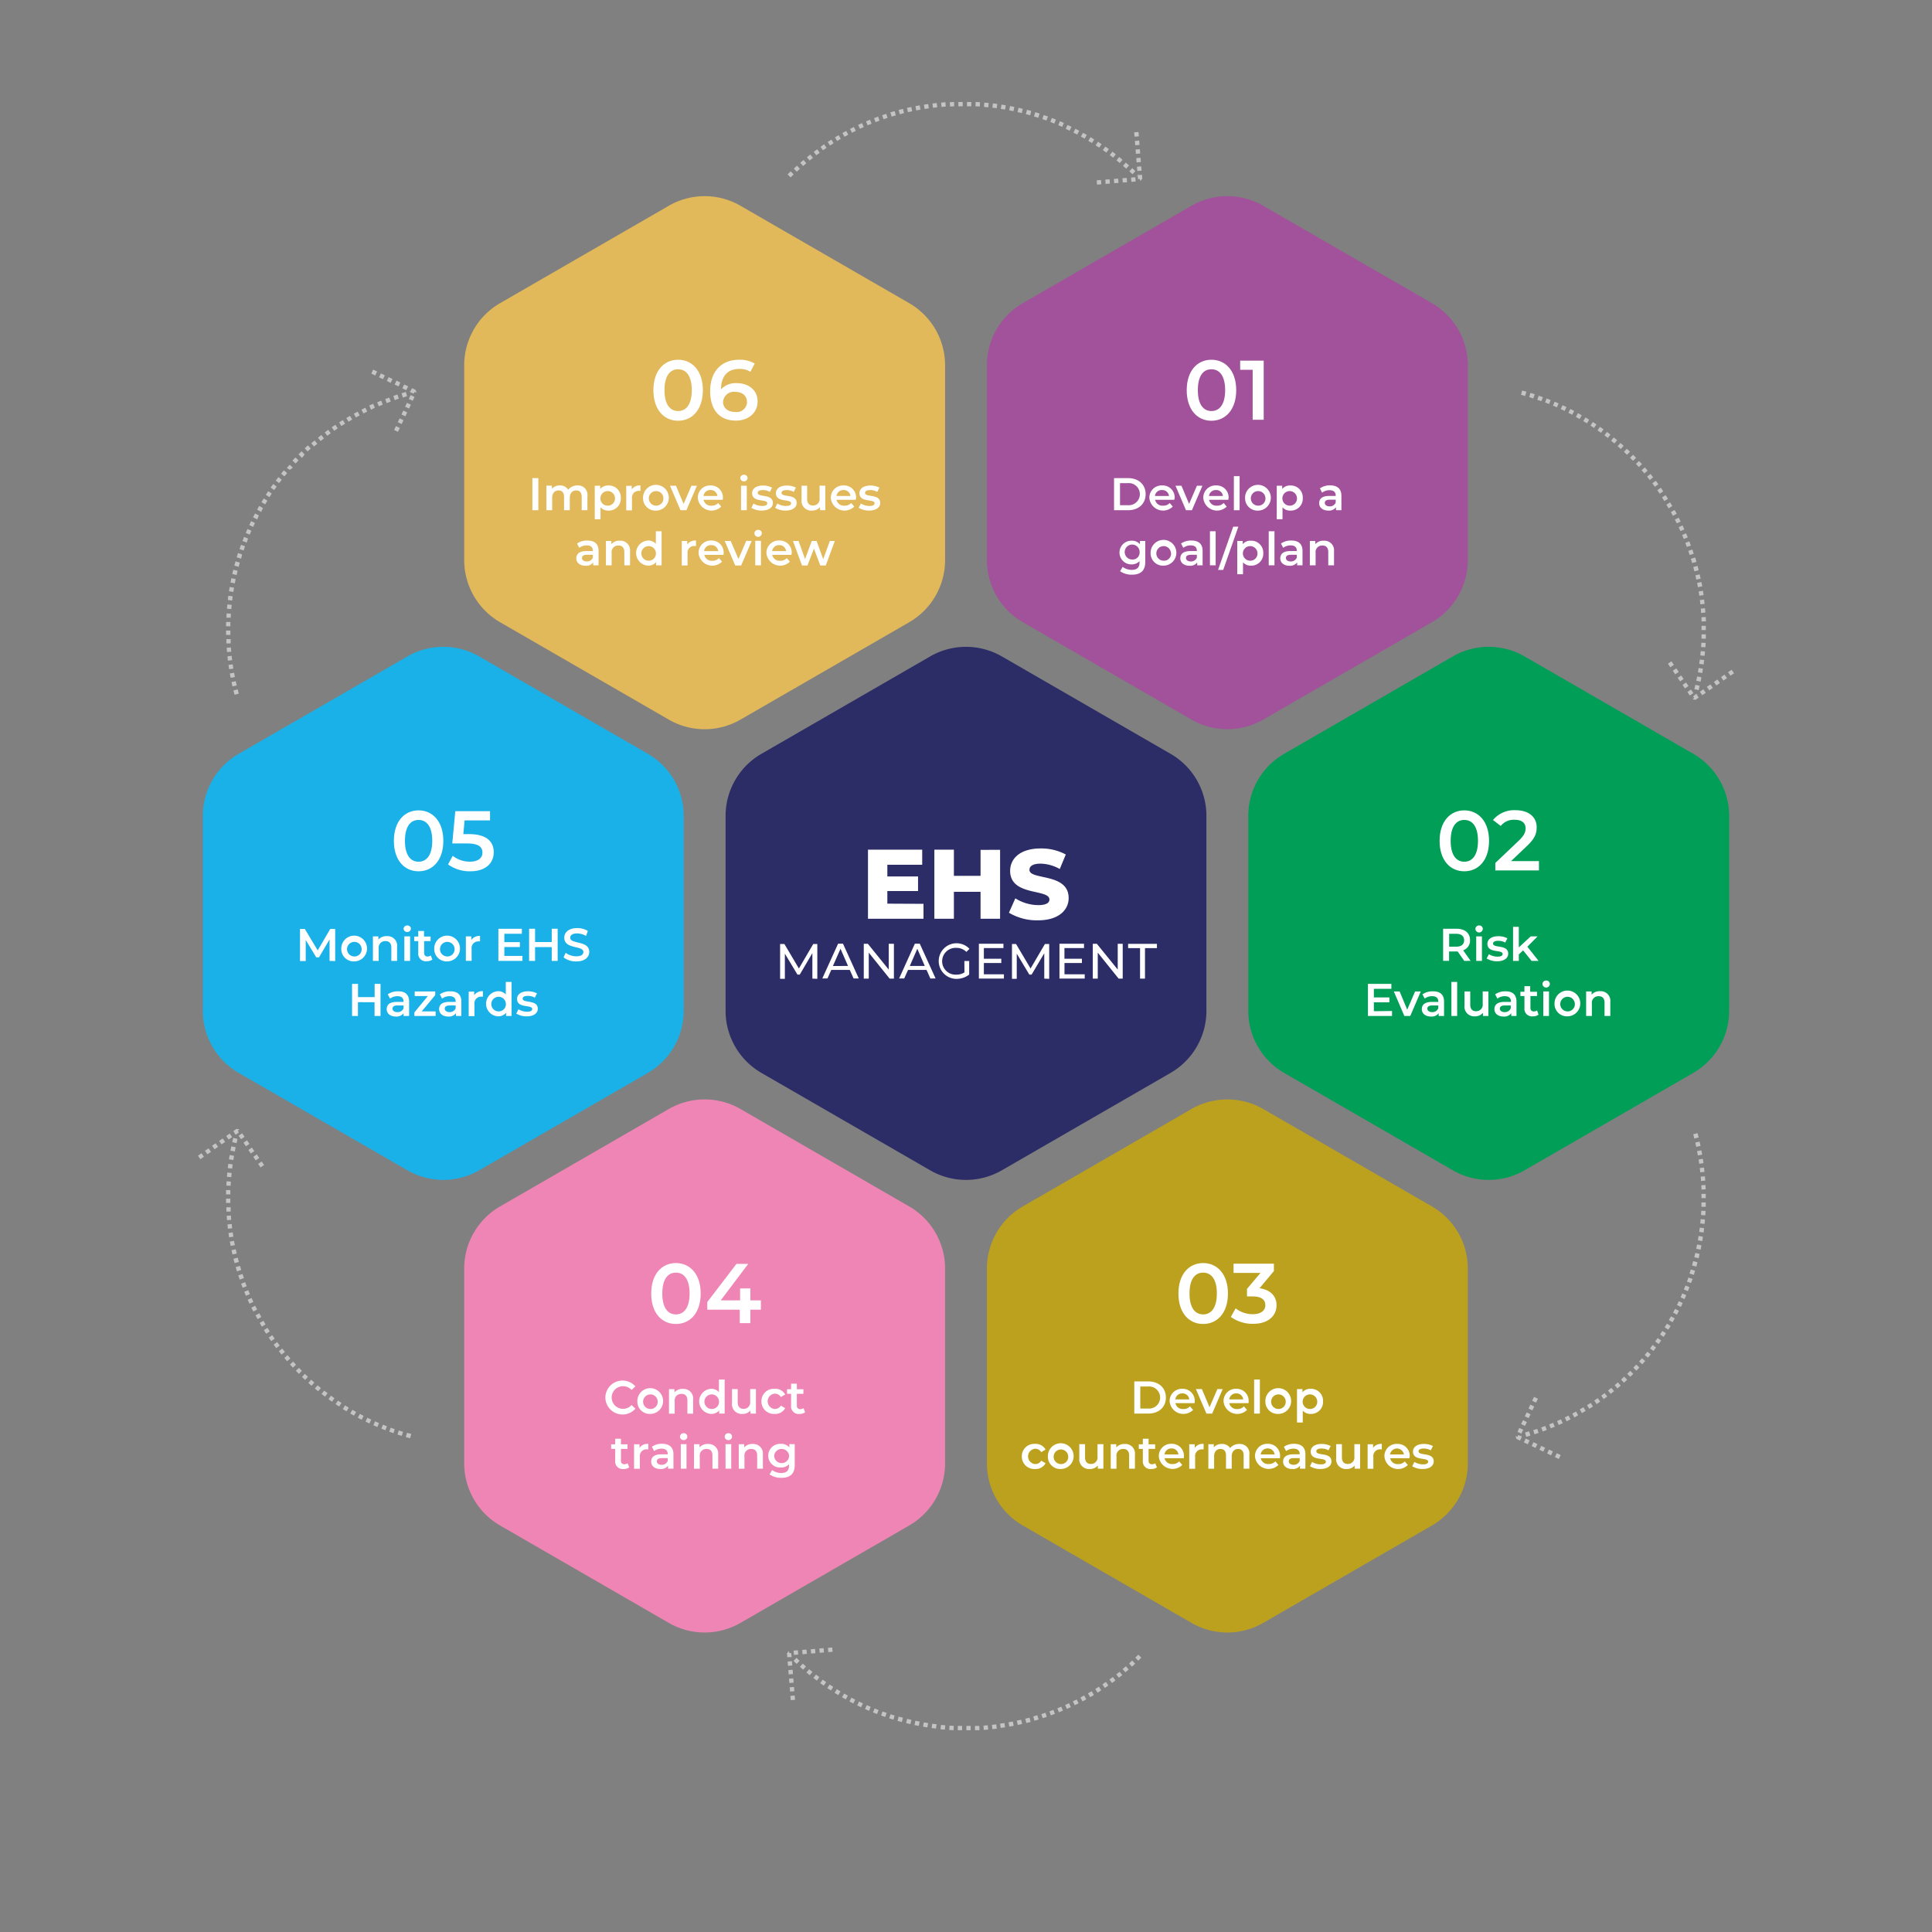 <svg id="Layer_1" data-name="Layer 1" xmlns="http://www.w3.org/2000/svg" viewBox="0 0 450 450"><rect x="0" y="0" width="450" height="450" fill="#808080" stroke="none"/><defs><style>.cls-1{fill:#2c2c67;}.cls-2{fill:#c4c4c4;}.cls-3{fill:#e1b85a;}.cls-4{fill:#009e57;}.cls-5{fill:#bca11f;}.cls-6{fill:#ef85b4;}.cls-7{fill:#19b1e8;}.cls-8{fill:#a1529a;}.cls-9{fill:#fff;}</style></defs><path class="cls-1" d="M216.64,152.9l-39.29,22.68A16.7,16.7,0,0,0,169,190.06v45.36a16.73,16.73,0,0,0,8.35,14.48l39.29,22.68a16.7,16.7,0,0,0,16.72,0l39.29-22.68A16.73,16.73,0,0,0,281,235.42V190.06a16.7,16.7,0,0,0-8.35-14.48L233.36,152.9A16.7,16.7,0,0,0,216.64,152.9Z"/><path class="cls-2" d="M92.7,100.58l-.91-.43.43-.9.91.43Zm.86-1.81-.91-.43.43-.9.9.43Zm.85-1.8-.9-.43.43-.91.9.43Zm.86-1.81-.91-.43.43-.9.91.43Zm.86-1.81-.91-.43.43-.9.9.43Zm.22-1.65-.82-.39.43-.9.82.39.24.66-.47-.17Zm-1.72-.82-.91-.43.43-.9.91.43ZM92.82,90l-.9-.43.43-.91.9.43ZM91,89.17l-.9-.43.43-.9.9.43Zm-1.8-.86-.91-.43.43-.9.91.43Zm-1.81-.85L86.49,87l.43-.91.91.43Z"/><path class="cls-2" d="M54.63,161.82c-.09-.32-.17-.65-.26-1l1-.25c.08.33.17.65.25,1Zm-.49-1.95c-.08-.33-.15-.66-.22-1l1-.21.21,1Zm-.42-2c-.07-.33-.13-.66-.19-1l1-.17.18,1Zm-.35-2c-.06-.33-.11-.67-.15-1l1-.14c0,.33.09.65.14,1Zm-.29-2c0-.33-.08-.67-.11-1l1-.11c0,.33.07.66.12,1Zm-.21-2c0-.33-.06-.67-.08-1l1-.07c0,.33.05.66.08,1Zm-.14-2c0-.33,0-.67,0-1l1,0c0,.33,0,.66,0,1Zm-.07-2c0-.33,0-.67,0-1h1c0,.33,0,.66,0,1Zm1-2-1,0,0-1,1,0Zm.07-2-1,0,.06-1,1,.07Zm.14-2-1-.09c0-.33.06-.67.1-1l1,.1Zm.2-2-1-.12c0-.34.08-.67.13-1l1,.14C54.14,139.29,54.1,139.62,54.06,140Zm.28-2-1-.16c0-.33.11-.66.16-1l1,.17C54.44,137.33,54.39,137.66,54.34,138Zm.34-2-1-.2c.06-.33.13-.65.2-1l1,.2C54.81,135.39,54.74,135.71,54.68,136Zm.41-1.94-1-.23c.07-.33.15-.65.23-1l1,.24C55.24,133.45,55.16,133.78,55.09,134.1Zm.48-1.92-1-.26.27-1,1,.27C55.74,131.54,55.65,131.86,55.57,132.18Zm.55-1.91-1-.29.3-1,.95.31C56.31,129.64,56.21,130,56.12,130.27Zm.61-1.88-.95-.33c.11-.32.22-.63.34-1l.94.34Zm.68-1.86-.94-.36.37-.94.93.38C57.64,125.91,57.52,126.22,57.41,126.53Zm.74-1.84-.92-.39c.13-.31.26-.61.4-.92l.91.41Zm.8-1.8-.9-.43.43-.91.9.44Zm.87-1.78-.89-.46.47-.89.88.47C60.12,120.52,60,120.81,59.82,121.11Zm.93-1.75-.87-.49c.16-.29.32-.58.49-.87l.87.5C61.07,118.78,60.91,119.07,60.75,119.36Zm1-1.72-.86-.51c.18-.29.35-.58.53-.86l.85.52Zm1-1.68-.84-.54c.18-.29.36-.57.55-.84l.83.55Zm1.1-1.65-.82-.57.59-.83.81.59Zm1.17-1.61-.8-.6.61-.8.79.61Zm1.22-1.57-.78-.63.64-.78.77.64Zm1.27-1.53L66.8,109c.22-.26.44-.51.67-.76l.74.67Zm1.33-1.48-.73-.67.69-.74.72.69Zm1.38-1.42-.71-.71.72-.71.7.72C70.73,106.23,70.49,106.46,70.26,106.7Zm1.42-1.39-.68-.73.74-.68.68.74ZM73.16,104l-.66-.75.77-.66.64.77Zm1.52-1.27-.63-.78.79-.63.61.79Zm1.56-1.23-.6-.79.81-.61.59.81Zm1.61-1.16-.58-.82.84-.58.55.83Zm1.64-1.11L79,98.37l.85-.54.53.85Zm1.69-1-.52-.86.87-.51.5.86Zm1.71-1-.48-.87.89-.48.47.88Zm1.76-.93-.46-.89.9-.45.44.9Zm1.78-.86L86,94.46l.91-.42.41.91Zm1.81-.81-.39-.92.93-.39.38.93Zm1.84-.74-.36-.94.94-.35.35.94Zm1.86-.68-.32-1,.95-.32.32.95Zm1.89-.62-.3-1,1-.29.28,1ZM95.75,92l-.28-1,.07,0Z"/><path class="cls-2" d="M60.69,271.92l-.57-.82.83-.57.56.82Zm-1.13-1.64-.57-.83.82-.57.57.83ZM46.68,270l-.57-.82.82-.57.57.82Zm1.64-1.14-.57-.82.83-.57.56.82Zm10.1-.18-.57-.82.82-.57.57.82Zm-8.45-1-.57-.82.82-.57.57.83Zm7.31-.69-.57-.82.83-.57.56.83Zm-5.67-.44-.57-.82.83-.57.57.82Zm1.65-1.14-.57-.82.82-.57.57.82Zm2.88-.06-.56-.82.82-.57.57.82Zm-1.24-1.07-.56-.83.75-.52.69.13-.39.32.26.38Z"/><path class="cls-2" d="M95.52,335l-1-.27.28-1,1,.26Zm-1.94-.56-1-.3.3-.95,1,.3Zm-1.92-.62-1-.34.34-.94q.47.18.93.33Zm-1.89-.69-.94-.37.37-.93.92.37Zm-1.88-.75-.92-.41.4-.91.91.4Zm-1.84-.82-.91-.43.43-.9.9.42Zm-1.81-.88-.9-.47.47-.88.88.45Zm-1.78-.95-.88-.49.5-.87.86.49Zm-1.75-1-.86-.53.53-.85.85.52ZM79,327.61l-.84-.56.56-.83.82.55Zm-1.67-1.12-.82-.59.58-.81q.41.3.81.57ZM75.7,325.3c-.27-.2-.54-.4-.8-.61l.61-.79c.26.21.52.41.79.6Zm-1.59-1.24-.78-.64.64-.76.77.63Zm-1.55-1.29-.75-.66.67-.75.74.66Zm-1.49-1.35c-.25-.22-.49-.45-.73-.69L71,320l.72.68ZM69.62,320l-.71-.72.72-.69.69.7Zm-1.4-1.45c-.23-.25-.45-.5-.68-.74l.74-.67c.23.24.45.48.67.73Zm-1.35-1.5-.65-.76.77-.65c.21.26.42.51.64.76Zm-1.29-1.54-.63-.79.79-.61c.21.26.41.52.62.77ZM64.34,314l-.6-.81.81-.59.59.8Zm-1.18-1.63-.57-.83.82-.56.57.81ZM62,310.66l-.54-.85.84-.53.54.83ZM61,309l-.51-.87.86-.5.51.85Zm-1-1.75c-.17-.29-.33-.59-.49-.89l.89-.47c.15.3.31.59.47.87Zm-1-1.78c-.16-.3-.31-.6-.46-.9l.9-.44.45.88Zm-.89-1.81c-.15-.31-.29-.62-.42-.92l.91-.41c.13.3.27.6.41.9Zm-.83-1.85-.39-.93.93-.38c.12.31.25.61.38.92Zm-.76-1.87-.36-.94.94-.35c.11.31.23.62.35.93Zm-.7-1.89c-.11-.32-.22-.64-.32-1l1-.31c.1.31.21.63.32.94Zm-.63-1.92c-.1-.33-.19-.65-.29-1l1-.28.29.95Zm-.56-1.94c-.08-.33-.17-.65-.25-1l1-.25c.08.33.16.65.25,1Zm-.49-2c-.08-.33-.15-.66-.22-1l1-.21.21,1Zm-.42-2c-.07-.33-.13-.66-.19-1l1-.17c0,.32.11.65.18,1Zm-.36-2-.15-1,1-.14.15,1Zm-.28-2c0-.34-.08-.67-.11-1l1-.1c0,.33.07.66.11,1Zm-.21-2c0-.33-.06-.67-.08-1l1-.07c0,.33,0,.66.07,1Zm-.14-2c0-.34,0-.67,0-1l1,0c0,.33,0,.66,0,1Zm-.08-2v-1h1v1Zm1-2-1,0,0-1,1,0Zm.07-2-1-.05.06-1,1,.07Zm.14-2-1-.09c0-.33.06-.67.1-1l1,.11Zm.2-2-1-.12c0-.34.09-.67.13-1l1,.14C54.15,271.59,54.1,271.92,54.06,272.25Zm.28-2-1-.16c0-.33.11-.66.17-1l1,.18C54.44,269.63,54.39,270,54.34,270.29Zm.34-2-1-.19c.06-.33.13-.66.2-1l1,.2C54.81,267.68,54.74,268,54.68,268.33Zm.41-1.94-1-.22c.07-.33.15-.66.23-1l1,.24C55.24,265.75,55.16,266.07,55.09,266.39Zm.5-2-1-.17,0-.09Z"/><path class="cls-2" d="M184.18,396l-.08-1,1-.08.08,1Zm-.16-2-.08-1,1-.08.08,1Zm-.16-2-.08-1,1-.08.08,1Zm-.16-2-.08-1,1-.08.08,1Zm-.16-2-.08-1,1-.08.08,1Zm-.16-2-.08-.91.46-.54.08.49.46,0,.07.91Zm1.55-.54-.09-1,1-.08.08,1Zm2-.16-.08-1,1-.08.08,1Zm2-.16-.08-1,1-.08.08,1Zm2-.17-.09-1,1-.08.08,1Zm2-.16-.08-1,1-.08.08,1Z"/><path class="cls-2" d="M225.09,403v-1h1l0,1Zm-1,0-1,0,0-1,1,0Zm3,0,0-1,1,0,.05,1Zm-5,0-1-.06.07-1q.5,0,1,.06Zm7.05-.07-.07-1,1-.08.09,1Zm-9.07-.07c-.34,0-.67-.06-1-.09l.11-1,1,.09Zm11.08-.11-.11-1,1-.11.13,1ZM218,402.62l-1-.13.14-1,1,.13Zm15.08-.15-.14-1,1-.15.16,1ZM216,402.34l-1-.16.17-1,1,.16Zm19.08-.19-.17-1,1-.18.19,1ZM214,402l-1-.2.21-1,1,.19Zm23.05-.23-.21-1,1-.21.23,1Zm-25-.19-1-.23.24-1,1,.24Zm27-.26-.25-1,1-.24.26,1Zm-29-.22-1-.27.27-1,1,.26Zm30.89-.31-.27-1,.94-.28.3,1Zm-32.83-.25-1-.3.31-.95.95.29Zm34.76-.34-.31-.95.94-.31.32.94Zm-36.69-.28-.95-.34.34-.94c.31.12.62.23.94.33Zm38.59-.37-.34-.94.92-.35.36.93Zm-40.49-.32-.94-.37.38-.93.92.37Zm42.37-.41-.37-.92.91-.38.39.92Zm-44.24-.34-.93-.41.41-.91.91.39Zm46.09-.45-.4-.91.9-.41.42.91Zm-47.94-.37-.91-.44.44-.9.9.43Zm49.77-.48-.44-.9.88-.44.46.89Zm-51.58-.41-.9-.46.47-.89.88.46Zm53.37-.51-.47-.88.87-.47.49.87C252.76,396,252.47,396.11,252.17,396.26ZM197,395.82l-.88-.49.5-.87c.28.17.57.33.86.49Zm56.92-.53-.51-.87.86-.5.51.85C254.52,395,254.23,395.12,253.94,395.29Zm-58.67-.47-.86-.53.53-.85.84.52Zm60.39-.58-.53-.84.84-.54.54.84C256.23,393.88,256,394.07,255.66,394.24Zm-62.1-.49-.85-.56.56-.83.83.55Zm63.79-.6-.56-.83.82-.57.57.82C257.91,392.77,257.63,393,257.35,393.15Zm-65.47-.53-.82-.59.59-.81c.26.2.53.39.81.58ZM259,392l-.59-.81.8-.59.6.8Zm-68.75-.56-.8-.61.62-.79.78.6Zm70.36-.66L260,390l.78-.61.63.77C261.14,390.36,260.87,390.57,260.61,390.77Zm-72-.58-.78-.64.64-.77.77.63Zm73.52-.69-.65-.76.76-.65.65.76Zm-75.07-.61-.75-.66.67-.75.74.66Zm76.59-.71-.67-.74.73-.68.68.74Zm-78.09-.63-.73-.7.69-.72.72.68Zm79.56-.75-.69-.72.7-.69.71.7Zm-81-.65,0-.06.71-.7Z"/><path class="cls-2" d="M363.08,339.82l-.91-.43.43-.9.91.43Zm-1.81-.85-.91-.43.43-.91.91.43Zm-1.81-.86-.9-.43.43-.9.9.42Zm-1.81-.86-.9-.43.43-.9.9.43Zm-1.8-.86-.91-.42.43-.91.91.43Zm-1.81-.85-.82-.39-.24-.67.47.18.19-.42.83.39Zm.31-1.61-.9-.43.42-.91.91.43Zm.86-1.81-.91-.43.43-.9.91.43Zm.85-1.81-.9-.43.43-.9.9.43Zm.86-1.81-.9-.42.42-.91.91.43Zm.86-1.8-.91-.43.43-.9.91.42Z"/><path class="cls-2" d="M354.49,334.94l-.27-1,.18.47Zm1-.28-.28-1,.95-.28.3,1Zm1.93-.59-.31-.95.94-.31.32.94Zm1.91-.65-.35-.94.93-.35.36.93Zm1.88-.73-.38-.92.92-.38.39.92Zm1.86-.79-.41-.91.9-.41.42.91Zm1.83-.85-.44-.9.88-.44.46.89Zm1.79-.91-.47-.89c.3-.15.59-.31.88-.47l.48.87C367.3,329.82,367,330,366.7,330.14Zm1.77-1-.5-.87c.29-.16.57-.33.85-.5l.52.86Zm1.73-1-.53-.85.84-.53.54.84Zm1.69-1.1-.55-.83.81-.56.58.82Zm1.66-1.16-.59-.81.8-.59.6.8Zm1.61-1.22-.61-.79.77-.61.63.77C375.69,324.23,375.43,324.44,375.16,324.64Zm1.57-1.27-.64-.76.75-.65.66.76Zm1.53-1.33-.68-.74.74-.67.68.73Zm1.47-1.38L379,320l.71-.7.71.71Zm1.43-1.43-.72-.69.68-.72.73.68Zm1.37-1.48-.74-.67.66-.74.75.65C383,317.25,382.76,317.5,382.53,317.75Zm1.33-1.53-.77-.64.63-.76.78.62C384.29,315.71,384.07,316,383.86,316.22Zm1.27-1.57-.79-.61.6-.8.8.61Zm1.21-1.62-.81-.59c.19-.26.39-.53.58-.81l.82.58Zm1.16-1.66-.83-.55.54-.83.84.54C387.87,310.81,387.69,311.09,387.5,311.37Zm1.09-1.69-.85-.53c.18-.28.35-.56.52-.85l.86.52C389,309.11,388.77,309.39,388.59,309.68Zm1-1.73-.87-.5c.17-.29.33-.58.49-.87l.88.49Zm1-1.76-.88-.48c.16-.29.31-.58.46-.87l.89.45C390.92,305.59,390.76,305.89,390.6,306.19Zm.92-1.8-.9-.44c.14-.3.29-.59.43-.89l.9.42C391.81,303.78,391.67,304.09,391.52,304.39Zm.85-1.83-.91-.4.39-.91.92.39C392.64,302,392.51,302.26,392.37,302.56Zm.79-1.85-.93-.38c.12-.3.25-.61.36-.92l.94.36C393.41,300.09,393.28,300.4,393.16,300.71Zm.72-1.88-.94-.34.33-.94,1,.33C394.11,298.2,394,298.51,393.88,298.83Zm.66-1.91-1-.3c.1-.32.2-.63.29-.95l1,.29Q394.69,296.46,394.54,296.92Zm.59-1.92-1-.28c.09-.31.18-.63.26-1l1,.26Zm.52-1.95-1-.24c.08-.32.16-.64.23-1l1,.22C395.81,292.4,395.73,292.73,395.65,293.05Zm.45-2-1-.21c.07-.32.14-.65.2-1l1,.19C396.24,290.43,396.17,290.76,396.1,291.09Zm.39-2-1-.18c.06-.32.11-.65.16-1l1,.15C396.6,288.45,396.54,288.78,396.49,289.11Zm.31-2-1-.14c.05-.33.09-.66.13-1l1,.12C396.89,286.45,396.85,286.78,396.8,287.12Zm.24-2-1-.11.09-1,1,.08C397.11,284.45,397.08,284.78,397,285.12Zm.18-2-1-.07.06-1,1,.05Zm.1-2-1,0,0-1,1,0Zm-1-2c0-.33,0-.66,0-1l1,0c0,.33,0,.67,0,1Zm0-2c0-.33,0-.66-.05-1l1-.06c0,.34,0,.67.05,1Zm-.11-2c0-.33,0-.66-.08-1l1-.09c0,.33.06.67.08,1Zm-.17-2c0-.33-.07-.65-.12-1l1-.13c0,.34.08.67.11,1Zm-.25-2c0-.32-.09-.65-.14-1l1-.16c.06.33.11.66.15,1Zm-.31-1.95-.18-1,1-.19c.07.33.13.66.19,1Zm-.38-2-.21-1,1-.22c.08.33.15.65.22,1Zm-.44-1.93c-.08-.32-.17-.64-.25-1l1-.26.26,1Z"/><path class="cls-2" d="M394.91,163l-.69-.13.38-.32-.25-.37.75-.52.56.82Zm-1.31-1-.57-.82.82-.57.57.82Zm2.89-.07-.57-.82.82-.57.57.83Zm1.64-1.13-.57-.82.83-.57.57.82Zm-5.67-.45-.56-.82.82-.57.57.82Zm7.32-.69-.57-.82.82-.57.57.82Zm-8.45-.95-.57-.83.82-.56.57.82Zm10.09-.19-.56-.82.82-.57.57.83Zm1.65-1.13-.57-.82.82-.57.57.82Zm-12.88-.33-.57-.82.82-.57.57.82Zm-1.14-1.64-.56-.83.82-.57.57.83Z"/><path class="cls-2" d="M395.37,161.82l-1-.25,1,.16Zm.28-1.06-1-.25c.08-.31.16-.64.23-1l1,.23C395.81,160.1,395.73,160.43,395.65,160.76Zm.45-2-1-.2c.07-.33.14-.65.2-1l1,.19C396.24,158.13,396.17,158.46,396.1,158.79Zm.38-2-1-.17c.06-.33.11-.65.16-1l1,.16C396.6,156.15,396.54,156.48,396.48,156.81Zm.32-2-1-.14c0-.33.08-.66.13-1l1,.12C396.89,154.15,396.84,154.48,396.8,154.82Zm.24-2-1-.11.09-1,1,.09C397.11,152.15,397.08,152.48,397,152.82Zm.18-2-1-.06.06-1,1,.05Zm.1-2-1,0,0-1h1Zm0-2h-1v-1l1,0Zm-1-2c0-.33,0-.66,0-1l1-.05c0,.33,0,.67.05,1Zm-.11-2c0-.33,0-.66-.07-1l1-.09c0,.34.06.67.08,1Zm-.17-2c0-.32-.07-.65-.11-1l1-.12c0,.33.08.66.11,1Zm-.24-2-.15-1,1-.16.15,1Zm-.32-2c-.05-.33-.11-.65-.18-1l1-.19c.07.33.13.66.19,1ZM395.1,135l-.21-1,1-.22c.08.32.15.65.22,1Zm-.45-1.93c-.08-.32-.16-.64-.25-1l1-.26.25,1Zm-.52-1.92c-.09-.32-.18-.63-.28-1l1-.29c.1.32.19.64.29,1Zm-.58-1.89c-.1-.32-.21-.63-.32-.94l.95-.33c.11.32.21.64.32,1Zm-.65-1.88c-.11-.31-.23-.62-.35-.93l.93-.36.36,1Zm-.72-1.85c-.12-.31-.25-.61-.38-.91l.92-.4.39.94Zm-.78-1.83c-.13-.3-.27-.6-.41-.9l.9-.42c.15.3.29.61.42.92Zm-.84-1.79-.45-.89.89-.45c.16.3.31.6.46.9Zm-.91-1.77c-.15-.29-.31-.58-.47-.87l.87-.49.49.89Zm-1-1.73-.51-.86L389,117l.51.86Zm-1-1.7c-.17-.28-.35-.56-.53-.84l.84-.54.54.85ZM386.59,115l-.57-.82.82-.57.57.83Zm-1.14-1.63-.59-.79.8-.6q.3.39.6.81Zm-1.19-1.57-.62-.78.78-.63.63.79ZM383,110.27l-.64-.75.76-.66.65.77Zm-1.29-1.49-.67-.73.73-.68c.23.24.45.49.68.74Zm-1.35-1.45-.69-.7.7-.71.71.72Zm-1.4-1.4-.72-.68.68-.73.73.69Zm-1.45-1.34-.74-.66.66-.76.75.67Zm-1.49-1.3-.77-.63.63-.78.78.64ZM374.49,102l-.79-.6.6-.8.8.61Zm-1.58-1.19-.81-.57.57-.82.82.58Zm-1.63-1.13-.82-.55.54-.84.84.56Zm-1.66-1.08-.85-.51.52-.86.86.53Zm-1.7-1c-.28-.17-.57-.33-.86-.49l.48-.88.88.5Zm-1.73-1-.88-.45.45-.89.9.46Zm-1.76-.89-.9-.43.42-.9.91.43Zm-1.8-.84-.91-.39.39-.92.92.4Zm-1.83-.77-.92-.36.35-.93.94.36ZM359,93.45l-.93-.33.32-.94,1,.33Zm-1.87-.64-.95-.3.29-1,1,.31Zm-1.9-.58-.95-.27.25-1c.33.08.65.17,1,.27Z"/><path class="cls-3" d="M155.77,47.93,116.48,70.61a16.71,16.71,0,0,0-8.36,14.48v45.36a16.73,16.73,0,0,0,8.36,14.48l39.29,22.68a16.69,16.69,0,0,0,16.71,0l39.29-22.68a16.73,16.73,0,0,0,8.36-14.48V85.09a16.71,16.71,0,0,0-8.36-14.48L172.48,47.93A16.69,16.69,0,0,0,155.77,47.93Z"/><path class="cls-4" d="M338.39,152.9,299.1,175.58a16.7,16.7,0,0,0-8.35,14.48v45.36a16.73,16.73,0,0,0,8.35,14.48l39.29,22.68a16.7,16.7,0,0,0,16.72,0L394.4,249.9a16.73,16.73,0,0,0,8.35-14.48V190.06a16.7,16.7,0,0,0-8.35-14.48L355.11,152.9A16.7,16.7,0,0,0,338.39,152.9Z"/><path class="cls-5" d="M294.23,378l39.29-22.68a16.73,16.73,0,0,0,8.36-14.48V295.49A16.71,16.71,0,0,0,333.52,281l-39.29-22.69a16.73,16.73,0,0,0-16.71,0L238.23,281a16.71,16.71,0,0,0-8.36,14.47v45.37a16.73,16.73,0,0,0,8.36,14.48L277.52,378A16.69,16.69,0,0,0,294.23,378Z"/><path class="cls-6" d="M172.48,378l39.29-22.68a16.73,16.73,0,0,0,8.36-14.48V295.49A16.71,16.71,0,0,0,211.77,281l-39.29-22.69a16.73,16.73,0,0,0-16.71,0L116.48,281a16.71,16.71,0,0,0-8.36,14.47v45.37a16.73,16.73,0,0,0,8.36,14.48L155.77,378A16.69,16.69,0,0,0,172.48,378Z"/><path class="cls-7" d="M94.89,152.9,55.6,175.58a16.71,16.71,0,0,0-8.36,14.48v45.36A16.73,16.73,0,0,0,55.6,249.9l39.29,22.68a16.7,16.7,0,0,0,16.72,0L150.9,249.9a16.73,16.73,0,0,0,8.35-14.48V190.06a16.7,16.7,0,0,0-8.35-14.48L111.61,152.9A16.7,16.7,0,0,0,94.89,152.9Z"/><path class="cls-8" d="M277.52,47.93,238.23,70.61a16.71,16.71,0,0,0-8.36,14.48v45.36a16.73,16.73,0,0,0,8.36,14.48l39.29,22.68a16.69,16.69,0,0,0,16.71,0l39.29-22.68a16.73,16.73,0,0,0,8.36-14.48V85.09a16.71,16.71,0,0,0-8.36-14.48L294.23,47.93A16.69,16.69,0,0,0,277.52,47.93Z"/><path class="cls-9" d="M276.41,90.88c0-4.53,2.48-7.09,5.75-7.09s5.78,2.56,5.78,7.09S285.45,98,282.16,98,276.41,95.41,276.41,90.88Zm8.95,0c0-3.33-1.3-4.87-3.2-4.87S279,87.55,279,90.88s1.3,4.86,3.17,4.86S285.36,94.21,285.36,90.88Z"/><path class="cls-9" d="M294.34,84V97.77h-2.57V86.13h-2.91V84Z"/><path class="cls-9" d="M259.48,111.36h3.27c2.43,0,4.09,1.49,4.09,3.74s-1.66,3.74-4.09,3.74h-3.27Zm3.21,6.31a2.58,2.58,0,1,0,0-5.14h-1.82v5.14Z"/><path class="cls-9" d="M273.53,116.41h-4.48a1.72,1.72,0,0,0,1.85,1.37,2,2,0,0,0,1.55-.62l.72.83a3.21,3.21,0,0,1-5.46-2,2.84,2.84,0,0,1,3-2.92,2.78,2.78,0,0,1,2.89,3C273.55,116.13,273.54,116.29,273.53,116.41Zm-4.49-.88h3.24a1.55,1.55,0,0,0-1.62-1.39A1.57,1.57,0,0,0,269,115.53Z"/><path class="cls-9" d="M280.07,113.13l-2.45,5.71h-1.38l-2.45-5.71h1.39l1.78,4.24,1.83-4.24Z"/><path class="cls-9" d="M286.09,116.41h-4.48a1.73,1.73,0,0,0,1.85,1.37,2,2,0,0,0,1.55-.62l.72.83a3.21,3.21,0,0,1-5.46-2,2.84,2.84,0,0,1,3-2.92,2.78,2.78,0,0,1,2.89,3C286.11,116.13,286.1,116.29,286.09,116.41Zm-4.49-.88h3.24a1.55,1.55,0,0,0-1.62-1.39A1.57,1.57,0,0,0,281.6,115.53Z"/><path class="cls-9" d="M287.39,110.91h1.34v7.93h-1.34Z"/><path class="cls-9" d="M290,116a3,3,0,1,1,3,2.93A2.88,2.88,0,0,1,290,116Zm4.74,0a1.7,1.7,0,1,0-1.7,1.78A1.67,1.67,0,0,0,294.75,116Z"/><path class="cls-9" d="M303.44,116a2.78,2.78,0,0,1-2.9,2.93,2.35,2.35,0,0,1-1.82-.77v2.77h-1.34v-7.79h1.27v.75a2.33,2.33,0,0,1,1.89-.81A2.78,2.78,0,0,1,303.44,116Zm-1.35,0a1.7,1.7,0,1,0-1.7,1.78A1.67,1.67,0,0,0,302.09,116Z"/><path class="cls-9" d="M312.44,115.49v3.35h-1.26v-.69a2,2,0,0,1-1.79.77c-1.31,0-2.13-.72-2.13-1.71s.64-1.7,2.37-1.7h1.48v-.09c0-.78-.47-1.24-1.43-1.24a2.79,2.79,0,0,0-1.73.57l-.52-1a4,4,0,0,1,2.42-.7C311.49,113.07,312.44,113.85,312.44,115.49Zm-1.33,1.57v-.67h-1.38c-.91,0-1.16.35-1.16.76s.41.79,1.09.79A1.45,1.45,0,0,0,311.11,117.06Z"/><path class="cls-9" d="M266.76,126v4.85c0,2.07-1.08,3-3.08,3a4.61,4.61,0,0,1-2.79-.81l.6-1a3.46,3.46,0,0,0,2.11.69c1.26,0,1.82-.58,1.82-1.73v-.3a2.53,2.53,0,0,1-1.91.76,2.76,2.76,0,1,1,0-5.52,2.44,2.44,0,0,1,2,.82V126Zm-1.32,2.69a1.74,1.74,0,1,0-1.73,1.63A1.61,1.61,0,0,0,265.44,128.65Z"/><path class="cls-9" d="M268,128.82a3,3,0,1,1,3,2.93A2.87,2.87,0,0,1,268,128.82Zm4.73,0a1.7,1.7,0,1,0-1.7,1.78A1.66,1.66,0,0,0,272.77,128.82Z"/><path class="cls-9" d="M280.11,128.32v3.35h-1.26V131a2,2,0,0,1-1.8.77c-1.31,0-2.13-.72-2.13-1.71s.64-1.71,2.38-1.71h1.47v-.08c0-.78-.47-1.24-1.42-1.24a2.77,2.77,0,0,0-1.73.57l-.53-1a4,4,0,0,1,2.42-.7C279.16,125.9,280.11,126.68,280.11,128.32Zm-1.34,1.57v-.67h-1.38c-.91,0-1.15.35-1.15.76s.4.79,1.09.79A1.45,1.45,0,0,0,278.77,129.89Z"/><path class="cls-9" d="M281.82,123.74h1.33v7.93h-1.33Z"/><path class="cls-9" d="M287.24,122.67h1.2l-3.53,10.07h-1.2Z"/><path class="cls-9" d="M294.24,128.82a2.78,2.78,0,0,1-2.9,2.93,2.35,2.35,0,0,1-1.82-.77v2.77h-1.34V126h1.27v.75a2.33,2.33,0,0,1,1.89-.81A2.78,2.78,0,0,1,294.24,128.82Zm-1.35,0a1.7,1.7,0,1,0-1.7,1.78A1.67,1.67,0,0,0,292.89,128.82Z"/><path class="cls-9" d="M295.51,123.74h1.34v7.93h-1.34Z"/><path class="cls-9" d="M303.38,128.32v3.35h-1.26V131a2,2,0,0,1-1.8.77c-1.3,0-2.12-.72-2.12-1.71s.64-1.71,2.37-1.71h1.48v-.08c0-.78-.47-1.24-1.43-1.24a2.79,2.79,0,0,0-1.73.57l-.52-1a4,4,0,0,1,2.41-.7C302.43,125.9,303.38,126.68,303.38,128.32Zm-1.33,1.57v-.67h-1.38c-.91,0-1.16.35-1.16.76s.41.79,1.09.79A1.47,1.47,0,0,0,302.05,129.89Z"/><path class="cls-9" d="M310.72,128.4v3.27h-1.34v-3.1c0-1-.5-1.51-1.36-1.51a1.52,1.52,0,0,0-1.59,1.72v2.89h-1.34V126h1.28v.74a2.44,2.44,0,0,1,2-.8A2.23,2.23,0,0,1,310.72,128.4Z"/><path class="cls-9" d="M335.31,195.85c0-4.53,2.48-7.1,5.75-7.1s5.77,2.57,5.77,7.1-2.48,7.09-5.77,7.09S335.31,200.38,335.31,195.85Zm8.94,0c0-3.33-1.3-4.87-3.19-4.87s-3.17,1.54-3.17,4.87,1.3,4.86,3.17,4.86S344.25,199.18,344.25,195.85Z"/><path class="cls-9" d="M358.45,200.57v2.17H348.29V201l5.47-5.2c1.34-1.28,1.58-2.09,1.58-2.86,0-1.26-.87-2-2.56-2a3.88,3.88,0,0,0-3.23,1.44l-1.8-1.38a6.38,6.38,0,0,1,5.24-2.29c3,0,4.93,1.52,4.93,4,0,1.34-.37,2.57-2.29,4.36l-3.68,3.5Z"/><path class="cls-9" d="M341.05,223.81l-1.53-2.19h-2v2.18h-1.39v-7.48h3.08c2,0,3.19,1,3.19,2.66a2.39,2.39,0,0,1-1.6,2.36l1.73,2.46Zm-1.88-6.31h-1.63v3h1.63c1.22,0,1.85-.56,1.85-1.5S340.39,217.5,339.17,217.5Z"/><path class="cls-9" d="M343.65,216.36a.82.82,0,0,1,.86-.8.8.8,0,0,1,.86.77.86.86,0,0,1-1.72,0Zm.19,1.74h1.33v5.71h-1.33Z"/><path class="cls-9" d="M346.27,223.25l.52-1a3.84,3.84,0,0,0,2,.57c.84,0,1.2-.24,1.2-.63,0-1.09-3.54-.07-3.54-2.35,0-1.08,1-1.78,2.52-1.78a4.57,4.57,0,0,1,2.14.49l-.52,1a3.1,3.1,0,0,0-1.63-.42c-.81,0-1.2.26-1.2.64,0,1.15,3.53.13,3.53,2.36,0,1.07-1,1.77-2.59,1.77A4.61,4.61,0,0,1,346.27,223.25Z"/><path class="cls-9" d="M354.76,221.36l-1,.94v1.51h-1.34v-7.93h1.34v4.79l2.77-2.57h1.6l-2.38,2.4,2.61,3.31h-1.63Z"/><path class="cls-9" d="M324.23,235.48v1.16h-5.61v-7.48h5.46v1.16H320v2h3.61v1.14H320v2.07Z"/><path class="cls-9" d="M330.93,230.93l-2.45,5.71H327.1l-2.45-5.71H326l1.77,4.24,1.83-4.24Z"/><path class="cls-9" d="M336.35,233.29v3.35h-1.26V236a2,2,0,0,1-1.79.77c-1.31,0-2.13-.72-2.13-1.71s.64-1.7,2.37-1.7H335v-.09c0-.78-.47-1.24-1.42-1.24a2.79,2.79,0,0,0-1.74.57l-.52-1a4,4,0,0,1,2.42-.7C335.4,230.87,336.35,231.65,336.35,233.29ZM335,234.86v-.67h-1.38c-.91,0-1.16.35-1.16.76s.41.79,1.09.79A1.47,1.47,0,0,0,335,234.86Z"/><path class="cls-9" d="M338.06,228.71h1.34v7.93h-1.34Z"/><path class="cls-9" d="M346.68,230.93v5.71h-1.27v-.73a2.32,2.32,0,0,1-1.84.81,2.26,2.26,0,0,1-2.46-2.53v-3.26h1.34V234c0,1,.49,1.53,1.33,1.53a1.51,1.51,0,0,0,1.57-1.72v-2.89Z"/><path class="cls-9" d="M353.22,233.29v3.35H352V236a2,2,0,0,1-1.79.77c-1.31,0-2.13-.72-2.13-1.71s.64-1.7,2.37-1.7h1.48v-.09c0-.78-.47-1.24-1.42-1.24a2.79,2.79,0,0,0-1.74.57l-.52-1a4,4,0,0,1,2.42-.7C352.26,230.87,353.22,231.65,353.22,233.29Zm-1.34,1.57v-.67H350.5c-.91,0-1.16.35-1.16.76s.41.79,1.09.79A1.47,1.47,0,0,0,351.88,234.86Z"/><path class="cls-9" d="M358.36,236.33a2.08,2.08,0,0,1-1.29.39,1.76,1.76,0,0,1-2-1.93V232h-.94V231h.94v-1.3h1.34V231H358V232h-1.53v2.72c0,.56.28.86.79.86a1.2,1.2,0,0,0,.75-.24Z"/><path class="cls-9" d="M359.27,229.19a.83.83,0,0,1,.86-.81.81.81,0,0,1,.86.78.86.86,0,0,1-1.72,0Zm.19,1.74h1.33v5.71h-1.33Z"/><path class="cls-9" d="M362.08,233.79a3,3,0,1,1,3,2.93A2.87,2.87,0,0,1,362.08,233.79Zm4.73,0a1.7,1.7,0,1,0-1.7,1.78A1.66,1.66,0,0,0,366.81,233.79Z"/><path class="cls-9" d="M375.07,233.37v3.27h-1.34v-3.1c0-1-.5-1.51-1.36-1.51a1.52,1.52,0,0,0-1.59,1.72v2.89h-1.34v-5.71h1.28v.74a2.44,2.44,0,0,1,2-.8A2.23,2.23,0,0,1,375.07,233.37Z"/><path class="cls-9" d="M274.48,301.29c0-4.54,2.48-7.1,5.75-7.1s5.78,2.56,5.78,7.1-2.49,7.09-5.78,7.09S274.48,305.82,274.48,301.29Zm8.95,0c0-3.33-1.3-4.87-3.2-4.87s-3.17,1.54-3.17,4.87,1.3,4.86,3.17,4.86S283.43,304.61,283.43,301.29Z"/><path class="cls-9" d="M297.33,304c0,2.33-1.75,4.34-5.46,4.34a8.63,8.63,0,0,1-5.18-1.6l1.11-2a6.39,6.39,0,0,0,4,1.36c1.84,0,2.92-.81,2.92-2.09s-.91-2.05-3-2.05h-1.27v-1.75l3.14-3.72h-6.27v-2.15h9.4v1.71l-3.35,4C296,300.42,297.33,302,297.33,304Z"/><path class="cls-9" d="M264.2,321.76h3.27c2.43,0,4.09,1.5,4.09,3.75s-1.66,3.74-4.09,3.74H264.2Zm3.21,6.32a2.58,2.58,0,1,0,0-5.14h-1.82v5.14Z"/><path class="cls-9" d="M278.25,326.82h-4.48a1.72,1.72,0,0,0,1.85,1.37,2,2,0,0,0,1.55-.62l.72.83a3.21,3.21,0,0,1-5.46-2,2.84,2.84,0,0,1,2.95-2.92,2.78,2.78,0,0,1,2.89,2.95C278.27,326.54,278.26,326.7,278.25,326.82Zm-4.49-.88H277a1.55,1.55,0,0,0-1.62-1.39A1.57,1.57,0,0,0,273.76,325.94Z"/><path class="cls-9" d="M284.79,323.54l-2.45,5.71H281l-2.45-5.71h1.39l1.78,4.24,1.83-4.24Z"/><path class="cls-9" d="M290.81,326.82h-4.48a1.73,1.73,0,0,0,1.85,1.37,2,2,0,0,0,1.55-.62l.72.83a3.21,3.21,0,0,1-5.46-2,2.84,2.84,0,0,1,2.95-2.92,2.78,2.78,0,0,1,2.89,2.95C290.83,326.54,290.82,326.7,290.81,326.82Zm-4.49-.88h3.24a1.55,1.55,0,0,0-1.62-1.39A1.57,1.57,0,0,0,286.32,325.94Z"/><path class="cls-9" d="M292.11,321.32h1.34v7.93h-1.34Z"/><path class="cls-9" d="M294.73,326.4a3,3,0,1,1,3,2.93A2.87,2.87,0,0,1,294.73,326.4Zm4.74,0a1.7,1.7,0,1,0-1.7,1.78A1.67,1.67,0,0,0,299.47,326.4Z"/><path class="cls-9" d="M308.16,326.4a2.78,2.78,0,0,1-2.9,2.93,2.34,2.34,0,0,1-1.82-.77v2.77H302.1v-7.79h1.27v.75a2.33,2.33,0,0,1,1.89-.81A2.78,2.78,0,0,1,308.16,326.4Zm-1.35,0a1.7,1.7,0,1,0-1.7,1.78A1.67,1.67,0,0,0,306.81,326.4Z"/><path class="cls-9" d="M238,339.23a2.88,2.88,0,0,1,3.09-2.92,2.58,2.58,0,0,1,2.44,1.32l-1,.6a1.63,1.63,0,0,0-1.42-.79,1.79,1.79,0,0,0,0,3.57,1.61,1.61,0,0,0,1.42-.79l1,.6a2.6,2.6,0,0,1-2.44,1.34A2.9,2.9,0,0,1,238,339.23Z"/><path class="cls-9" d="M244.07,339.23a3,3,0,1,1,3,2.93A2.87,2.87,0,0,1,244.07,339.23Zm4.74,0a1.7,1.7,0,1,0-1.7,1.78A1.66,1.66,0,0,0,248.81,339.23Z"/><path class="cls-9" d="M257,336.37v5.71H255.7v-.73a2.34,2.34,0,0,1-1.84.81,2.27,2.27,0,0,1-2.47-2.53v-3.26h1.34v3.08c0,1,.49,1.53,1.34,1.53a1.5,1.5,0,0,0,1.56-1.72v-2.89Z"/><path class="cls-9" d="M264.35,338.81v3.27H263V339c0-1-.5-1.51-1.36-1.51a1.52,1.52,0,0,0-1.59,1.72v2.89h-1.34v-5.71H260v.74a2.48,2.48,0,0,1,2-.8A2.23,2.23,0,0,1,264.35,338.81Z"/><path class="cls-9" d="M269.48,341.77a2.1,2.1,0,0,1-1.29.39,1.76,1.76,0,0,1-2-1.93v-2.75h-.94v-1.07h.94v-1.3h1.34v1.3h1.53v1.07h-1.53v2.72c0,.56.28.85.79.85a1.19,1.19,0,0,0,.75-.23Z"/><path class="cls-9" d="M275.73,339.65h-4.48A1.73,1.73,0,0,0,273.1,341a2,2,0,0,0,1.55-.62l.72.83a3.21,3.21,0,0,1-5.46-2,2.84,2.84,0,0,1,2.95-2.92,2.78,2.78,0,0,1,2.89,2.95C275.75,339.37,275.74,339.53,275.73,339.65Zm-4.49-.88h3.24a1.56,1.56,0,0,0-1.62-1.4A1.58,1.58,0,0,0,271.24,338.77Z"/><path class="cls-9" d="M280.34,336.31v1.27l-.31,0a1.56,1.56,0,0,0-1.66,1.76v2.77H277v-5.71h1.28v.83A2.26,2.26,0,0,1,280.34,336.31Z"/><path class="cls-9" d="M291,338.81v3.27h-1.33V339c0-1-.48-1.51-1.29-1.51s-1.49.58-1.49,1.71v2.9h-1.33V339c0-1-.47-1.51-1.29-1.51s-1.48.58-1.48,1.71v2.9h-1.34v-5.71h1.27v.73a2.34,2.34,0,0,1,1.87-.79,2.15,2.15,0,0,1,1.93.95,2.66,2.66,0,0,1,2.14-.95A2.19,2.19,0,0,1,291,338.81Z"/><path class="cls-9" d="M298.13,339.65h-4.48A1.72,1.72,0,0,0,295.5,341a2,2,0,0,0,1.55-.62l.72.83a3.21,3.21,0,0,1-5.46-2,2.84,2.84,0,0,1,2.95-2.92,2.78,2.78,0,0,1,2.89,2.95C298.15,339.37,298.14,339.53,298.13,339.65Zm-4.49-.88h3.24a1.56,1.56,0,0,0-1.62-1.4A1.58,1.58,0,0,0,293.64,338.77Z"/><path class="cls-9" d="M304.05,338.73v3.35h-1.26v-.69a2,2,0,0,1-1.8.77c-1.3,0-2.13-.72-2.13-1.71s.65-1.71,2.38-1.71h1.48v-.08c0-.78-.48-1.24-1.43-1.24a2.79,2.79,0,0,0-1.73.57l-.52-1a4,4,0,0,1,2.41-.7C303.1,336.31,304.05,337.09,304.05,338.73Zm-1.33,1.57v-.67h-1.38c-.91,0-1.16.34-1.16.76s.41.79,1.09.79A1.48,1.48,0,0,0,302.72,340.3Z"/><path class="cls-9" d="M305.11,341.51l.51-1a3.84,3.84,0,0,0,2,.57c.85,0,1.2-.24,1.2-.64,0-1.09-3.53-.06-3.53-2.34,0-1.08,1-1.78,2.51-1.78a4.54,4.54,0,0,1,2.14.49l-.51,1a3.14,3.14,0,0,0-1.64-.42c-.81,0-1.2.26-1.2.64,0,1.15,3.53.13,3.53,2.36,0,1.07-1,1.77-2.59,1.77A4.45,4.45,0,0,1,305.11,341.51Z"/><path class="cls-9" d="M316.8,336.37v5.71h-1.28v-.73a2.31,2.31,0,0,1-1.84.81,2.27,2.27,0,0,1-2.46-2.53v-3.26h1.34v3.08c0,1,.49,1.53,1.34,1.53a1.5,1.5,0,0,0,1.56-1.72v-2.89Z"/><path class="cls-9" d="M321.85,336.31v1.27l-.31,0a1.56,1.56,0,0,0-1.66,1.76v2.77h-1.33v-5.71h1.27v.83A2.27,2.27,0,0,1,321.85,336.31Z"/><path class="cls-9" d="M328.28,339.65H323.8a1.72,1.72,0,0,0,1.85,1.37,2,2,0,0,0,1.55-.62l.71.83a3.2,3.2,0,0,1-5.45-2,2.84,2.84,0,0,1,3-2.92,2.78,2.78,0,0,1,2.89,2.95C328.3,339.37,328.29,339.53,328.28,339.65Zm-4.49-.88H327a1.64,1.64,0,0,0-3.24,0Z"/><path class="cls-9" d="M328.93,341.51l.51-1a3.84,3.84,0,0,0,2,.57c.85,0,1.2-.24,1.2-.64,0-1.09-3.53-.06-3.53-2.34,0-1.08,1-1.78,2.51-1.78a4.54,4.54,0,0,1,2.14.49l-.51,1a3.14,3.14,0,0,0-1.64-.42c-.81,0-1.2.26-1.2.64,0,1.15,3.53.13,3.53,2.36,0,1.07-1,1.77-2.58,1.77A4.46,4.46,0,0,1,328.93,341.51Z"/><path class="cls-9" d="M151.68,301.29c0-4.54,2.48-7.1,5.75-7.1s5.77,2.56,5.77,7.1-2.48,7.09-5.77,7.09S151.68,305.82,151.68,301.29Zm8.94,0c0-3.33-1.3-4.87-3.19-4.87s-3.17,1.54-3.17,4.87,1.3,4.86,3.17,4.86S160.62,304.61,160.62,301.29Z"/><path class="cls-9" d="M177.23,305.05h-2.45v3.13H172.3v-3.13h-7.56v-1.78l6.79-8.88h2.74l-6.4,8.49h4.51V300.1h2.4v2.78h2.45Z"/><path class="cls-9" d="M141,325.51a4,4,0,0,1,7-2.6l-.9.84a2.61,2.61,0,0,0-2-.87,2.63,2.63,0,1,0,0,5.26,2.59,2.59,0,0,0,2-.89l.9.86a4,4,0,0,1-7-2.6Z"/><path class="cls-9" d="M148.45,326.4a3,3,0,1,1,3,2.93A2.87,2.87,0,0,1,148.45,326.4Zm4.74,0a1.7,1.7,0,1,0-1.7,1.78A1.66,1.66,0,0,0,153.19,326.4Z"/><path class="cls-9" d="M161.44,326v3.27h-1.33v-3.1c0-1-.51-1.51-1.36-1.51a1.52,1.52,0,0,0-1.6,1.72v2.89h-1.33v-5.71h1.27v.74a2.48,2.48,0,0,1,2-.8A2.23,2.23,0,0,1,161.44,326Z"/><path class="cls-9" d="M168.79,321.32v7.93h-1.28v-.74a2.36,2.36,0,0,1-1.9.82,2.93,2.93,0,0,1,0-5.85,2.32,2.32,0,0,1,1.84.77v-2.93Zm-1.32,5.08a1.7,1.7,0,1,0-1.7,1.78A1.66,1.66,0,0,0,167.47,326.4Z"/><path class="cls-9" d="M176.07,323.54v5.71H174.8v-.73a2.34,2.34,0,0,1-1.84.81,2.26,2.26,0,0,1-2.46-2.53v-3.26h1.33v3.08c0,1,.5,1.53,1.34,1.53a1.5,1.5,0,0,0,1.56-1.72v-2.89Z"/><path class="cls-9" d="M177.35,326.4a2.88,2.88,0,0,1,3.09-2.92,2.58,2.58,0,0,1,2.44,1.32l-1,.6a1.62,1.62,0,0,0-1.42-.79,1.79,1.79,0,0,0,0,3.57,1.6,1.6,0,0,0,1.42-.79l1,.6a2.6,2.6,0,0,1-2.44,1.34A2.9,2.9,0,0,1,177.35,326.4Z"/><path class="cls-9" d="M187.54,328.94a2.07,2.07,0,0,1-1.28.39,1.76,1.76,0,0,1-2-1.93v-2.75h-.94v-1.07h.94v-1.3h1.34v1.3h1.53v1.07h-1.53v2.72c0,.56.27.85.79.85a1.21,1.21,0,0,0,.75-.23Z"/><path class="cls-9" d="M146.57,341.77a2.07,2.07,0,0,1-1.28.39,1.76,1.76,0,0,1-2-1.93v-2.75h-.94v-1.07h.94v-1.3h1.34v1.3h1.53v1.07h-1.53v2.72c0,.55.28.85.79.85a1.21,1.21,0,0,0,.75-.23Z"/><path class="cls-9" d="M151,336.31v1.27l-.31,0a1.55,1.55,0,0,0-1.66,1.76v2.77h-1.34v-5.71h1.27v.83A2.25,2.25,0,0,1,151,336.31Z"/><path class="cls-9" d="M156.86,338.73v3.35H155.6v-.69a2.05,2.05,0,0,1-1.8.77c-1.31,0-2.13-.72-2.13-1.72s.64-1.7,2.37-1.7h1.48v-.08c0-.78-.47-1.24-1.42-1.24a2.87,2.87,0,0,0-1.74.56l-.52-1a4,4,0,0,1,2.42-.7C155.9,336.31,156.86,337.09,156.86,338.73Zm-1.34,1.56v-.66h-1.38c-.91,0-1.16.34-1.16.76s.41.79,1.1.79A1.45,1.45,0,0,0,155.52,340.29Z"/><path class="cls-9" d="M158.38,334.63a.83.83,0,0,1,.86-.81.81.81,0,0,1,.86.77.83.83,0,0,1-.86.84A.82.82,0,0,1,158.38,334.63Zm.19,1.74h1.33v5.71h-1.33Z"/><path class="cls-9" d="M167.28,338.81v3.27h-1.34V339c0-1-.5-1.51-1.35-1.51a1.52,1.52,0,0,0-1.6,1.72v2.89h-1.34v-5.71h1.28v.74a2.46,2.46,0,0,1,2-.8A2.23,2.23,0,0,1,167.28,338.81Z"/><path class="cls-9" d="M168.8,334.63a.82.82,0,0,1,.85-.81.81.81,0,0,1,.86.77.83.83,0,0,1-.86.84A.81.81,0,0,1,168.8,334.63Zm.18,1.74h1.34v5.71H169Z"/><path class="cls-9" d="M177.69,338.81v3.27h-1.33V339c0-1-.51-1.51-1.36-1.51a1.52,1.52,0,0,0-1.6,1.72v2.89h-1.33v-5.71h1.27v.74a2.48,2.48,0,0,1,2-.8A2.23,2.23,0,0,1,177.69,338.81Z"/><path class="cls-9" d="M185.11,336.37v4.84c0,2.08-1.08,3-3.08,3a4.56,4.56,0,0,1-2.78-.81l.6-1a3.44,3.44,0,0,0,2.11.69c1.26,0,1.82-.58,1.82-1.74v-.29a2.53,2.53,0,0,1-1.92.75,2.76,2.76,0,1,1,0-5.51,2.47,2.47,0,0,1,2,.82v-.76Zm-1.31,2.68a1.75,1.75,0,0,0-3.48,0,1.74,1.74,0,0,0,3.48,0Z"/><path class="cls-9" d="M91.74,195.85c0-4.53,2.48-7.1,5.75-7.1s5.77,2.57,5.77,7.1-2.48,7.09-5.77,7.09S91.74,200.38,91.74,195.85Zm8.94,0c0-3.33-1.3-4.87-3.19-4.87s-3.17,1.54-3.17,4.87,1.3,4.86,3.17,4.86S100.68,199.18,100.68,195.85Z"/><path class="cls-9" d="M115,198.51c0,2.42-1.75,4.43-5.46,4.43a8.58,8.58,0,0,1-5.18-1.6l1.09-2a6.49,6.49,0,0,0,4,1.36c1.84,0,2.92-.81,2.92-2.11s-.85-2.14-3.7-2.14h-3.33l.71-7.51h8.09v2.15h-5.93l-.29,3.19h1.32C113.39,194.29,115,196.06,115,198.51Z"/><path class="cls-9" d="M76.76,223.81v-5L74.29,223h-.62l-2.46-4.05v4.9H69.88v-7.48H71l3,5,2.92-5h1.15v7.48Z"/><path class="cls-9" d="M79.49,221a3,3,0,1,1,3,2.93A2.88,2.88,0,0,1,79.49,221Zm4.74,0a1.7,1.7,0,1,0-1.7,1.78A1.66,1.66,0,0,0,84.23,221Z"/><path class="cls-9" d="M92.49,220.54v3.27H91.15v-3.1c0-1-.5-1.51-1.36-1.51a1.52,1.52,0,0,0-1.59,1.72v2.89H86.86V218.1h1.27v.74a2.51,2.51,0,0,1,2-.8A2.23,2.23,0,0,1,92.49,220.54Z"/><path class="cls-9" d="M94,216.36a.82.82,0,0,1,.86-.8.79.79,0,0,1,.85.77.86.86,0,0,1-1.71,0Zm.18,1.74h1.34v5.71H94.18Z"/><path class="cls-9" d="M100.71,223.5a2.1,2.1,0,0,1-1.29.39,1.76,1.76,0,0,1-2-1.93v-2.75h-.94v-1.07h.94v-1.3h1.34v1.3h1.53v1.07H98.79v2.72c0,.56.28.86.79.86a1.2,1.2,0,0,0,.75-.24Z"/><path class="cls-9" d="M101.14,221a3,3,0,1,1,3,2.93A2.88,2.88,0,0,1,101.14,221Zm4.74,0a1.7,1.7,0,1,0-1.7,1.78A1.67,1.67,0,0,0,105.88,221Z"/><path class="cls-9" d="M111.81,218v1.27l-.31,0a1.55,1.55,0,0,0-1.65,1.76v2.77h-1.34V218.1h1.27v.84A2.25,2.25,0,0,1,111.81,218Z"/><path class="cls-9" d="M121.69,222.65v1.16h-5.61v-7.48h5.47v1.16h-4.08v1.95h3.62v1.14h-3.62v2.07Z"/><path class="cls-9" d="M129.89,216.33v7.48h-1.38V220.6h-3.88v3.21h-1.39v-7.48h1.39v3.09h3.88v-3.09Z"/><path class="cls-9" d="M131.27,223l.48-1.08a4.15,4.15,0,0,0,2.47.82c1.17,0,1.66-.41,1.66-1,0-1.61-4.45-.55-4.45-3.34,0-1.2,1-2.23,3-2.23a4.69,4.69,0,0,1,2.49.66L136.5,218a4.2,4.2,0,0,0-2.06-.59c-1.16,0-1.63.45-1.63,1,0,1.59,4.44.56,4.44,3.31,0,1.19-1,2.22-3,2.22A4.8,4.8,0,0,1,131.27,223Z"/><path class="cls-9" d="M88.63,229.16v7.48H87.24v-3.21H83.37v3.21H82v-7.48h1.39v3.09h3.87v-3.09Z"/><path class="cls-9" d="M95.29,233.29v3.35H94V236a2.05,2.05,0,0,1-1.8.77c-1.31,0-2.13-.72-2.13-1.71s.64-1.7,2.38-1.7H94v-.09c0-.78-.47-1.24-1.42-1.24a2.77,2.77,0,0,0-1.73.57l-.53-1a4,4,0,0,1,2.42-.7C94.34,230.87,95.29,231.65,95.29,233.29ZM94,234.86v-.67H92.57c-.91,0-1.15.35-1.15.76s.4.79,1.09.79A1.45,1.45,0,0,0,94,234.86Z"/><path class="cls-9" d="M101.46,235.57v1.07H96.52v-.84l3.14-3.8H96.59v-1.07h4.78v.85l-3.14,3.79Z"/><path class="cls-9" d="M107.46,233.29v3.35H106.2V236a2,2,0,0,1-1.79.77c-1.31,0-2.13-.72-2.13-1.71s.64-1.7,2.37-1.7h1.48v-.09c0-.78-.47-1.24-1.43-1.24a2.79,2.79,0,0,0-1.73.57l-.52-1a4,4,0,0,1,2.42-.7C106.51,230.87,107.46,231.65,107.46,233.29Zm-1.33,1.57v-.67h-1.38c-.91,0-1.16.35-1.16.76s.41.79,1.09.79A1.47,1.47,0,0,0,106.13,234.86Z"/><path class="cls-9" d="M112.48,230.87v1.27l-.31,0a1.56,1.56,0,0,0-1.66,1.76v2.77h-1.34v-5.71h1.28v.84A2.24,2.24,0,0,1,112.48,230.87Z"/><path class="cls-9" d="M119.15,228.71v7.93h-1.28v-.74a2.36,2.36,0,0,1-1.9.82,2.93,2.93,0,0,1,0-5.85,2.32,2.32,0,0,1,1.84.77v-2.93Zm-1.32,5.08a1.7,1.7,0,1,0-1.7,1.78A1.67,1.67,0,0,0,117.83,233.79Z"/><path class="cls-9" d="M120.25,236.08l.51-1a3.87,3.87,0,0,0,2,.57c.85,0,1.2-.24,1.2-.64,0-1.09-3.53-.06-3.53-2.34,0-1.08,1-1.78,2.51-1.78a4.54,4.54,0,0,1,2.14.49l-.51,1a3.14,3.14,0,0,0-1.64-.42c-.81,0-1.19.26-1.19.64,0,1.15,3.52.13,3.52,2.36,0,1.07-1,1.77-2.58,1.77A4.55,4.55,0,0,1,120.25,236.08Z"/><path class="cls-9" d="M152.19,90.88c0-4.53,2.48-7.09,5.75-7.09s5.77,2.56,5.77,7.09S161.23,98,157.94,98,152.19,95.41,152.19,90.88Zm8.94,0c0-3.33-1.3-4.87-3.19-4.87s-3.17,1.54-3.17,4.87,1.3,4.86,3.17,4.86S161.13,94.21,161.13,90.88Z"/><path class="cls-9" d="M176.46,93.5c0,2.73-2.23,4.47-5.05,4.47-3.76,0-6-2.43-6-6.86,0-4.73,2.75-7.32,6.75-7.32a7,7,0,0,1,3.63.88l-1,1.93a4.7,4.7,0,0,0-2.62-.67c-2.6,0-4.23,1.62-4.23,4.75v0a4.67,4.67,0,0,1,3.68-1.44C174.43,89.26,176.46,90.92,176.46,93.5Zm-2.48.11c0-1.43-1.09-2.34-2.76-2.34a2.51,2.51,0,0,0-2.8,2.36c0,1.3,1,2.33,2.86,2.33A2.4,2.4,0,0,0,174,93.61Z"/><path class="cls-9" d="M124,111.36h1.39v7.48H124Z"/><path class="cls-9" d="M136.82,115.57v3.27h-1.33v-3.1c0-1-.47-1.51-1.29-1.51s-1.48.58-1.48,1.71v2.9h-1.34v-3.1c0-1-.47-1.51-1.28-1.51s-1.49.58-1.49,1.71v2.9h-1.34v-5.71h1.28v.73a2.33,2.33,0,0,1,1.87-.79,2.13,2.13,0,0,1,1.92,1,2.66,2.66,0,0,1,2.14-1A2.19,2.19,0,0,1,136.82,115.57Z"/><path class="cls-9" d="M144.6,116a2.79,2.79,0,0,1-2.9,2.93,2.36,2.36,0,0,1-1.83-.77v2.77h-1.34v-7.79h1.27v.75a2.36,2.36,0,0,1,1.9-.81A2.78,2.78,0,0,1,144.6,116Zm-1.36,0a1.7,1.7,0,1,0-1.69,1.78A1.67,1.67,0,0,0,143.24,116Z"/><path class="cls-9" d="M149.17,113.07v1.27l-.31,0a1.56,1.56,0,0,0-1.66,1.76v2.77h-1.34v-5.71h1.28V114A2.24,2.24,0,0,1,149.17,113.07Z"/><path class="cls-9" d="M149.78,116a3,3,0,1,1,3,2.93A2.87,2.87,0,0,1,149.78,116Zm4.74,0a1.7,1.7,0,1,0-1.71,1.78A1.67,1.67,0,0,0,154.52,116Z"/><path class="cls-9" d="M162.33,113.13l-2.45,5.71H158.5l-2.45-5.71h1.39l1.78,4.24,1.83-4.24Z"/><path class="cls-9" d="M168.35,116.41h-4.48a1.73,1.73,0,0,0,1.85,1.37,2,2,0,0,0,1.55-.62l.72.83a3.21,3.21,0,0,1-5.46-2,2.84,2.84,0,0,1,2.95-2.92,2.78,2.78,0,0,1,2.89,3C168.37,116.13,168.36,116.29,168.35,116.41Zm-4.49-.88h3.24a1.55,1.55,0,0,0-1.62-1.39A1.57,1.57,0,0,0,163.86,115.53Z"/><path class="cls-9" d="M172.42,111.39a.82.82,0,0,1,.86-.81.8.8,0,0,1,.85.78.86.86,0,0,1-1.71,0Zm.18,1.74h1.34v5.71H172.6Z"/><path class="cls-9" d="M175,118.28l.51-1a3.9,3.9,0,0,0,2,.57c.85,0,1.2-.24,1.2-.63,0-1.1-3.53-.07-3.53-2.35,0-1.08,1-1.78,2.51-1.78a4.54,4.54,0,0,1,2.14.49l-.51,1a3,3,0,0,0-1.64-.43c-.81,0-1.19.26-1.19.64,0,1.15,3.53.13,3.53,2.36,0,1.07-1,1.77-2.59,1.77A4.58,4.58,0,0,1,175,118.28Z"/><path class="cls-9" d="M180.55,118.28l.51-1a3.84,3.84,0,0,0,2,.57c.84,0,1.2-.24,1.2-.63,0-1.1-3.53-.07-3.53-2.35,0-1.08,1-1.78,2.51-1.78a4.54,4.54,0,0,1,2.14.49l-.51,1a3.06,3.06,0,0,0-1.64-.43c-.81,0-1.2.26-1.2.64,0,1.15,3.53.13,3.53,2.36,0,1.07-1,1.77-2.59,1.77A4.54,4.54,0,0,1,180.55,118.28Z"/><path class="cls-9" d="M192.23,113.13v5.71H191v-.72a2.35,2.35,0,0,1-1.84.8,2.26,2.26,0,0,1-2.46-2.53v-3.26H188v3.08c0,1,.49,1.53,1.34,1.53A1.5,1.5,0,0,0,190.9,116v-2.89Z"/><path class="cls-9" d="M199.33,116.41h-4.48a1.73,1.73,0,0,0,1.85,1.37,2,2,0,0,0,1.55-.62l.72.83a3.21,3.21,0,0,1-5.46-2,2.85,2.85,0,0,1,3-2.92,2.77,2.77,0,0,1,2.88,3C199.35,116.13,199.34,116.29,199.33,116.41Zm-4.49-.88h3.24a1.54,1.54,0,0,0-1.61-1.39A1.58,1.58,0,0,0,194.84,115.53Z"/><path class="cls-9" d="M200,118.28l.52-1a3.84,3.84,0,0,0,2,.57c.84,0,1.19-.24,1.19-.63,0-1.1-3.53-.07-3.53-2.35,0-1.08,1-1.78,2.52-1.78a4.57,4.57,0,0,1,2.14.49l-.52,1a3,3,0,0,0-1.63-.43c-.82,0-1.2.26-1.2.64,0,1.15,3.53.13,3.53,2.36,0,1.07-1,1.77-2.59,1.77A4.61,4.61,0,0,1,200,118.28Z"/><path class="cls-9" d="M139.42,128.32v3.35h-1.26V131a2,2,0,0,1-1.8.77c-1.3,0-2.13-.72-2.13-1.71s.64-1.71,2.38-1.71h1.47v-.08c0-.78-.47-1.24-1.42-1.24a2.77,2.77,0,0,0-1.73.57l-.53-1a4,4,0,0,1,2.42-.7C138.47,125.9,139.42,126.68,139.42,128.32Zm-1.34,1.57v-.67H136.7c-.91,0-1.15.35-1.15.76s.4.79,1.09.79A1.45,1.45,0,0,0,138.08,129.89Z"/><path class="cls-9" d="M146.75,128.4v3.27h-1.33v-3.1c0-1-.51-1.51-1.36-1.51a1.52,1.52,0,0,0-1.6,1.72v2.89h-1.33V126h1.27v.74a2.46,2.46,0,0,1,2-.8A2.23,2.23,0,0,1,146.75,128.4Z"/><path class="cls-9" d="M154.1,123.74v7.93h-1.29v-.74a2.33,2.33,0,0,1-1.89.82,2.93,2.93,0,0,1,0-5.85,2.32,2.32,0,0,1,1.84.77v-2.93Zm-1.32,5.08a1.7,1.7,0,1,0-1.7,1.78A1.67,1.67,0,0,0,152.78,128.82Z"/><path class="cls-9" d="M162.11,125.9v1.27l-.31,0a1.56,1.56,0,0,0-1.66,1.76v2.77H158.8V126h1.27v.83A2.27,2.27,0,0,1,162.11,125.9Z"/><path class="cls-9" d="M168.53,129.24h-4.48a1.73,1.73,0,0,0,1.85,1.37,2,2,0,0,0,1.55-.62l.72.83a3.21,3.21,0,0,1-5.46-2,2.84,2.84,0,0,1,2.95-2.92,2.78,2.78,0,0,1,2.89,2.95C168.55,129,168.54,129.12,168.53,129.24Zm-4.49-.88h3.24a1.55,1.55,0,0,0-1.62-1.39A1.57,1.57,0,0,0,164,128.36Z"/><path class="cls-9" d="M175.08,126l-2.45,5.71h-1.38L168.8,126h1.39L172,130.2l1.83-4.24Z"/><path class="cls-9" d="M175.72,124.22a.83.83,0,0,1,.86-.81.81.81,0,0,1,.86.78.86.86,0,0,1-1.72,0Zm.19,1.74h1.33v5.71h-1.33Z"/><path class="cls-9" d="M184.34,129.24h-4.48a1.73,1.73,0,0,0,1.85,1.37,2,2,0,0,0,1.55-.62l.72.83a3.21,3.21,0,0,1-5.46-2,2.85,2.85,0,0,1,3-2.92,2.78,2.78,0,0,1,2.89,2.95C184.37,129,184.35,129.12,184.34,129.24Zm-4.49-.88h3.24a1.54,1.54,0,0,0-1.61-1.39A1.58,1.58,0,0,0,179.85,128.36Z"/><path class="cls-9" d="M194.45,126l-2.11,5.71h-1.28l-1.48-3.93-1.5,3.93H186.8L184.7,126H186l1.51,4.21,1.57-4.21h1.12l1.54,4.24,1.55-4.24Z"/><path class="cls-2" d="M255.52,43l-.08-1,1-.08.08,1Zm2-.16-.08-1,1-.08.08,1Zm2-.16-.08-1,1-.08.08,1Zm2-.16-.08-1,1-.08.08,1Zm2-.16-.08-1,1-.08.08,1Zm2.08-.17-.09-.49-.45,0-.07-.91,1-.08.08.91Zm-.69-2.36-.09-1,1-.08.08,1Zm-.17-2-.08-1,1-.08.08,1Zm-.16-2-.08-1,1-.08.08,1Zm-.16-2-.08-1,1-.08.08,1Zm-.16-2-.08-1,1-.08.09,1Z"/><path class="cls-2" d="M264.52,41.32l.66-.76.05.06Zm-80.37,0-.7-.7c.23-.24.47-.48.72-.71l.69.72Zm79.62-.74-.72-.68.68-.74.73.7ZM185.58,40l-.68-.74.74-.68.67.74Zm76.73-.72-.74-.66.66-.75.75.66Zm-75.26-.61-.66-.76.77-.65.64.77Zm73.76-.69-.76-.63.63-.78.78.64Zm-72.24-.59-.63-.77c.26-.22.52-.43.79-.63l.62.79Zm70.7-.66-.78-.6.6-.8.8.61Zm-69.14-.56-.6-.8.81-.6.59.81Zm67.56-.63-.81-.58.58-.82.82.59Zm-66-.54-.57-.81c.27-.2.55-.39.83-.58l.56.83Zm64.34-.6-.83-.55.54-.84c.28.19.57.37.84.56Zm-62.7-.5-.54-.84c.28-.18.56-.37.85-.54l.53.84Zm61-.58-.84-.52.51-.85c.29.17.58.34.86.52Zm-59.35-.48-.51-.85c.28-.18.57-.35.86-.51l.51.86Zm57.65-.54-.86-.49.48-.87.88.49Zm-55.93-.45-.49-.87c.29-.16.59-.33.89-.48l.47.88Zm54.2-.51-.88-.46.45-.89.89.47Zm-52.46-.42-.45-.89.9-.45.44.9Zm50.69-.48-.9-.43.42-.91.92.44ZM200.29,30l-.42-.91.91-.41.41.91Zm47.11-.45-.91-.39.39-.93.92.41Zm-45.3-.36-.39-.92.93-.38.37.92Zm43.47-.41-.92-.37.35-.93.94.37Zm-41.64-.33-.35-.93.94-.36.34.94Zm39.79-.38c-.31-.12-.63-.23-.94-.33l.32-.95,1,.34Zm-37.93-.3-.32-.94.95-.32.31.95Zm36.05-.35-1-.29.29-1,1,.3Zm-34.16-.26-.3-1,1-.28.27,1Zm32.26-.31c-.32-.1-.64-.18-1-.27l.26-1,1,.26Zm-30.36-.24-.26-1,1-.25.24,1ZM238,26.34l-1-.23.23-1,1,.24Zm-26.52-.21-.23-1,1-.22.21,1Zm24.58-.24-1-.19.19-1,1,.2Zm-22.65-.17-.19-1,1-.18.17,1Zm20.7-.2-1-.16.15-1,1,.16Zm-18.75-.14-.16-1,1-.15.13,1Zm16.79-.17-1-.13.12-1,1,.13Zm-14.84-.1-.12-1,1-.11.1,1ZM230.19,25l-1-.1.09-1,1,.09ZM219.3,24.9l-.09-1,1-.08.07,1Zm8.91-.09-1-.06.05-1,1,.06Zm-6.93,0-.05-1,1-.05,0,1Zm4.95-.05-1,0,0-1,1,0Zm-3,0,0-1h1v1Z"/><path class="cls-9" d="M215.1,210.52V214H202.17v-16.1H214.8v3.52h-8.12v2.72h7.15v3.4h-7.15v2.94Z"/><path class="cls-9" d="M232.94,197.94V214h-4.55v-6.28h-6.21V214h-4.55v-16.1h4.55V204h6.21v-6.05Z"/><path class="cls-9" d="M235,212.59l1.49-3.35a10.19,10.19,0,0,0,5.32,1.58c1.88,0,2.62-.53,2.62-1.31,0-2.55-9.15-.69-9.15-6.67,0-2.87,2.34-5.22,7.12-5.22a12,12,0,0,1,5.84,1.41l-1.4,3.38a9.5,9.5,0,0,0-4.46-1.25c-1.91,0-2.6.65-2.6,1.45,0,2.46,9.13.62,9.13,6.56,0,2.8-2.34,5.19-7.13,5.19A12.66,12.66,0,0,1,235,212.59Z"/><path class="cls-9" d="M189.22,227.94V222L186.28,227h-.54l-2.93-4.88v5.87H181.7v-8.11h1l3.38,5.7,3.34-5.7h.95v8.11Z"/><path class="cls-9" d="M197.93,225.91h-4.31l-.89,2h-1.2l3.68-8.11h1.14l3.68,8.11h-1.21Zm-.41-.92-1.75-4L194,225Z"/><path class="cls-9" d="M208.21,219.83v8.11h-1l-4.86-6.05v6.05h-1.16v-8.11h.95l4.86,6v-6Z"/><path class="cls-9" d="M215.81,225.91H211.5l-.89,2h-1.19l3.67-8.11h1.14l3.69,8.11H216.7Zm-.41-.92-1.74-4-1.75,4Z"/><path class="cls-9" d="M224.62,223.84h1.12V227a4.84,4.84,0,0,1-3.07,1,4.15,4.15,0,1,1,3.14-7l-.72.72a3.21,3.21,0,0,0-2.35-.94,3.12,3.12,0,1,0,0,6.23,3.42,3.42,0,0,0,1.9-.52Z"/><path class="cls-9" d="M233.83,226.93v1H228v-8.11h5.72v1h-4.56v2.49h4.06v1h-4.06v2.62Z"/><path class="cls-9" d="M243.23,227.94l0-5.91L240.28,227h-.53l-2.93-4.88v5.87h-1.11v-8.11h.95l3.38,5.7,3.34-5.7h1v8.11Z"/><path class="cls-9" d="M252.65,226.93v1h-5.88v-8.11h5.72v1h-4.56v2.49H252v1h-4.06v2.62Z"/><path class="cls-9" d="M261.5,219.83v8.11h-.95l-4.86-6.05v6.05h-1.16v-8.11h.95l4.86,6v-6Z"/><path class="cls-9" d="M265.54,220.84h-2.78v-1h6.71v1h-2.78v7.1h-1.15Z"/></svg>